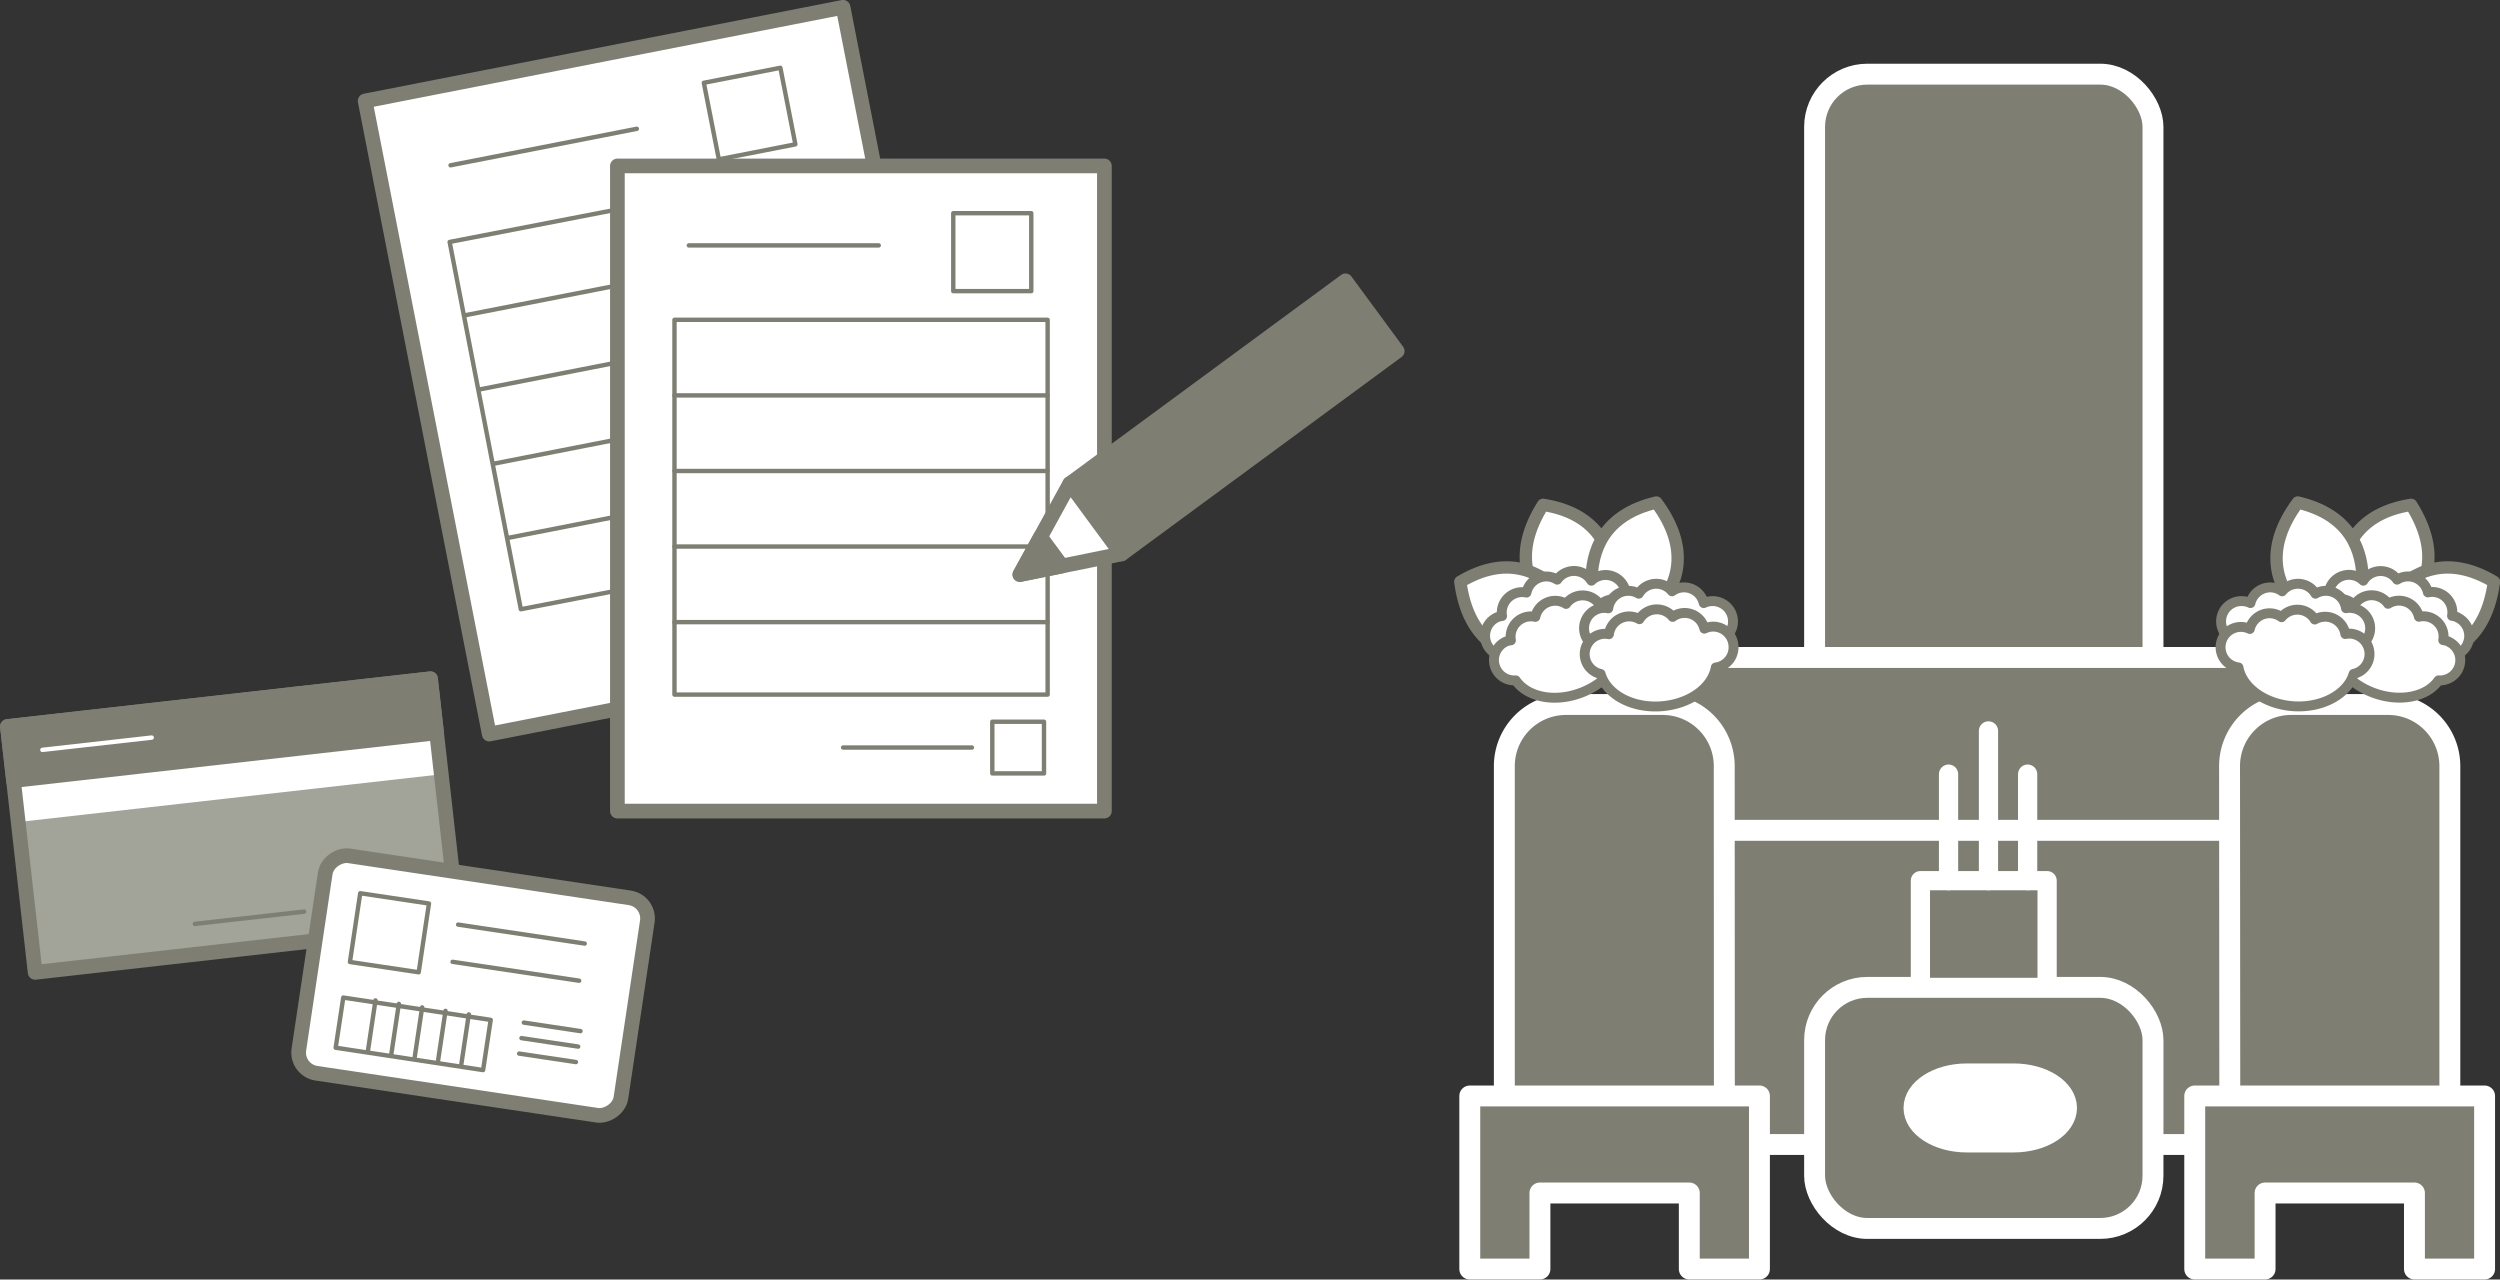 <svg xmlns="http://www.w3.org/2000/svg" viewBox="0 0 386.3 197.71"><rect x="0" y="0" width="386.3" height="197.71" fill="#333333" stroke="none"/><defs><style>.cls-1,.cls-11,.cls-3,.cls-7{fill:#7e7f72;}.cls-13,.cls-14,.cls-15,.cls-2,.cls-6,.cls-8{fill:none;}.cls-15,.cls-2,.cls-3,.cls-7,.cls-8{stroke:#fff;}.cls-10,.cls-11,.cls-13,.cls-14,.cls-15,.cls-2,.cls-3,.cls-4,.cls-6,.cls-7,.cls-8,.cls-9{stroke-linecap:round;stroke-linejoin:round;}.cls-2,.cls-3{stroke-width:3.23px;}.cls-10,.cls-4,.cls-5,.cls-9{fill:#fff;}.cls-10,.cls-11,.cls-13,.cls-14,.cls-4,.cls-6,.cls-9{stroke:#7e7f72;}.cls-4{stroke-width:1.91px;}.cls-6{stroke-width:1.53px;}.cls-7,.cls-8{stroke-width:2.97px;}.cls-11,.cls-13,.cls-9{stroke-width:2.27px;}.cls-10,.cls-14,.cls-15{stroke-width:0.68px;}.cls-12{fill:#a2a399;}</style></defs><g id="レイヤー_2" data-name="レイヤー 2"><g id="緑メイン画像2"><rect class="cls-1" x="280.39" y="11.46" width="52.29" height="97.4" rx="8.15"/><rect class="cls-2" x="280.39" y="11.46" width="52.29" height="97.4" rx="8.15"/><rect class="cls-1" x="255.57" y="101.59" width="101.94" height="26.72" rx="9.15"/><rect class="cls-2" x="255.57" y="101.59" width="101.94" height="26.72" rx="9.15"/><rect class="cls-1" x="255.57" y="128.31" width="101.94" height="48.54" rx="9.15"/><rect class="cls-2" x="255.57" y="128.31" width="101.94" height="48.54" rx="9.15"/><path class="cls-3" d="M266.45,173.23h-34V118.35a9.52,9.52,0,0,1,9.49-9.49h15a9.52,9.52,0,0,1,9.49,9.49Z"/><path class="cls-4" d="M247.93,99.44s-19-6.35-9.5-21.43C254.93,80.58,247.93,99.44,247.93,99.44Z"/><path class="cls-4" d="M246.65,100.32s-18.68,7.25-21-10.42C240,81.34,246.65,100.32,246.65,100.32Z"/><path class="cls-4" d="M248.1,99.73s18.46-7.77,7.84-22.08C239.69,81.46,248.1,99.73,248.1,99.73Z"/><path class="cls-5" d="M251,90.81a3.14,3.14,0,0,0-4.1-1.73,3.09,3.09,0,0,0-1,.65A3.15,3.15,0,0,0,242,88.47a3.07,3.07,0,0,0-1.38,1.1,3.13,3.13,0,0,0-4.75,2,3.11,3.11,0,0,0-1.85.16,3.15,3.15,0,0,0-1.92,3.46,3.52,3.52,0,0,0-.76.19,3.14,3.14,0,0,0,1.5,6c1.84,2.66,6.19,3.5,10.36,1.82s6.65-5.23,6.2-8.39A3.14,3.14,0,0,0,251,90.81Z"/><path class="cls-6" d="M251,90.81a3.14,3.14,0,0,0-4.1-1.73,3.09,3.09,0,0,0-1,.65A3.15,3.15,0,0,0,242,88.47a3.07,3.07,0,0,0-1.38,1.1,3.13,3.13,0,0,0-4.75,2,3.11,3.11,0,0,0-1.85.16,3.15,3.15,0,0,0-1.92,3.46,3.52,3.52,0,0,0-.76.19,3.14,3.14,0,0,0,1.5,6c1.84,2.66,6.19,3.5,10.36,1.82s6.65-5.23,6.2-8.39A3.14,3.14,0,0,0,251,90.81Z"/><path class="cls-5" d="M252.32,94.57a3.15,3.15,0,0,0-4.1-1.74,3.28,3.28,0,0,0-1,.66,3.14,3.14,0,0,0-5.23-.17,3.14,3.14,0,0,0-4.75,2,3.14,3.14,0,0,0-3.77,3.62,3,3,0,0,0-.76.19,3.14,3.14,0,0,0,1.5,6c1.84,2.66,6.19,3.5,10.36,1.81s6.65-5.23,6.2-8.39A3.13,3.13,0,0,0,252.32,94.57Z"/><path class="cls-6" d="M252.32,94.57a3.15,3.15,0,0,0-4.1-1.74,3.28,3.28,0,0,0-1,.66,3.14,3.14,0,0,0-5.23-.17,3.14,3.14,0,0,0-4.75,2,3.14,3.14,0,0,0-3.77,3.62,3,3,0,0,0-.76.19,3.14,3.14,0,0,0,1.5,6c1.84,2.66,6.19,3.5,10.36,1.81s6.65-5.23,6.2-8.39A3.13,3.13,0,0,0,252.32,94.57Z"/><path class="cls-5" d="M264.43,92.89a3.07,3.07,0,0,0-1.17.3,3.13,3.13,0,0,0-4.9-1.82,3.14,3.14,0,0,0-5.14.37A3.13,3.13,0,0,0,248.51,94a3,3,0,0,0-.79-.06,3.14,3.14,0,0,0-.49,6.2c.9,3.11,4.76,5.29,9.25,5s8-2.85,8.54-6a3.14,3.14,0,0,0-.59-6.25Z"/><path class="cls-6" d="M264.43,92.89a3.07,3.07,0,0,0-1.17.3,3.13,3.13,0,0,0-4.9-1.82,3.14,3.14,0,0,0-5.14.37A3.13,3.13,0,0,0,248.51,94a3,3,0,0,0-.79-.06,3.14,3.14,0,0,0-.49,6.2c.9,3.11,4.76,5.29,9.25,5s8-2.85,8.54-6a3.14,3.14,0,0,0-.59-6.25Z"/><path class="cls-5" d="M267.86,99.83a3.15,3.15,0,0,0-3.34-3,3.27,3.27,0,0,0-1.16.31,3.13,3.13,0,0,0-4.9-1.82,3.15,3.15,0,0,0-5.14.36A3.15,3.15,0,0,0,248.61,98a3.46,3.46,0,0,0-.79-.06,3.14,3.14,0,0,0-.49,6.2c.9,3.11,4.76,5.29,9.24,5s8-2.85,8.55-6A3.14,3.14,0,0,0,267.86,99.83Z"/><path class="cls-6" d="M267.86,99.83a3.15,3.15,0,0,0-3.34-3,3.27,3.27,0,0,0-1.16.31,3.13,3.13,0,0,0-4.9-1.82,3.15,3.15,0,0,0-5.14.36A3.15,3.15,0,0,0,248.61,98a3.46,3.46,0,0,0-.79-.06,3.14,3.14,0,0,0-.49,6.2c.9,3.11,4.76,5.29,9.24,5s8-2.85,8.55-6A3.14,3.14,0,0,0,267.86,99.83Z"/><polygon class="cls-1" points="227.11 169.35 227.11 196.09 237.95 196.09 237.95 184.34 261.03 184.34 261.03 196.09 271.87 196.09 271.87 169.35 227.11 169.35"/><polygon class="cls-2" points="227.11 169.35 227.11 196.09 237.95 196.09 237.95 184.34 261.03 184.34 261.03 196.09 271.87 196.09 271.87 169.35 227.11 169.35"/><path class="cls-3" d="M344.55,173.23h34V118.35a9.52,9.52,0,0,0-9.49-9.49H354a9.52,9.52,0,0,0-9.49,9.49Z"/><path class="cls-4" d="M363.08,99.44s19-6.35,9.49-21.43C356.08,80.58,363.08,99.44,363.08,99.44Z"/><path class="cls-4" d="M364.36,100.32s18.67,7.25,21-10.42C371,81.34,364.36,100.32,364.36,100.32Z"/><path class="cls-4" d="M362.9,99.73S344.45,92,355.06,77.65C371.32,81.46,362.9,99.73,362.9,99.73Z"/><path class="cls-5" d="M379.65,95.35a3.39,3.39,0,0,0-.76-.19A3.15,3.15,0,0,0,377,91.7a3.09,3.09,0,0,0-1.84-.16,3.15,3.15,0,0,0-1.89-2.24,3.12,3.12,0,0,0-2.87.27,3,3,0,0,0-1.37-1.1,3.14,3.14,0,0,0-3.85,1.26,3.15,3.15,0,1,0-3.56,5.09c-.44,3.16,2.09,6.72,6.21,8.39s8.52.84,10.36-1.82a3.14,3.14,0,0,0,1.49-6Z"/><path class="cls-6" d="M379.65,95.35a3.39,3.39,0,0,0-.76-.19A3.15,3.15,0,0,0,377,91.7a3.09,3.09,0,0,0-1.84-.16,3.15,3.15,0,0,0-1.89-2.24,3.12,3.12,0,0,0-2.87.27,3,3,0,0,0-1.37-1.1,3.14,3.14,0,0,0-3.85,1.26,3.15,3.15,0,1,0-3.56,5.09c-.44,3.16,2.09,6.72,6.21,8.39s8.52.84,10.36-1.82a3.14,3.14,0,0,0,1.49-6Z"/><path class="cls-5" d="M378.29,99.11a2.92,2.92,0,0,0-.76-.19,3.13,3.13,0,0,0-3.76-3.62,3.15,3.15,0,0,0-4.76-2,3.09,3.09,0,0,0-1.37-1.09,3.13,3.13,0,0,0-3.85,1.26,3.33,3.33,0,0,0-1-.66,3.14,3.14,0,0,0-2.55,5.74c-.44,3.16,2.09,6.73,6.21,8.39s8.52.85,10.35-1.81a3.14,3.14,0,0,0,1.5-6Z"/><path class="cls-6" d="M378.29,99.11a2.92,2.92,0,0,0-.76-.19,3.13,3.13,0,0,0-3.76-3.62,3.15,3.15,0,0,0-4.76-2,3.09,3.09,0,0,0-1.37-1.09,3.13,3.13,0,0,0-3.85,1.26,3.33,3.33,0,0,0-1-.66,3.14,3.14,0,0,0-2.55,5.74c-.44,3.16,2.09,6.73,6.21,8.39s8.52.85,10.35-1.81a3.14,3.14,0,0,0,1.5-6Z"/><path class="cls-5" d="M363.28,93.92a2.87,2.87,0,0,0-.78.06,3.14,3.14,0,0,0-4.72-2.24,3.14,3.14,0,0,0-5.14-.37,3.11,3.11,0,0,0-1.65-.6,3.16,3.16,0,0,0-3.25,2.42,3,3,0,0,0-1.16-.3,3.14,3.14,0,0,0-.6,6.25c.58,3.14,4.12,5.71,8.55,6s8.35-1.9,9.25-5a3.14,3.14,0,0,0-.5-6.2Z"/><path class="cls-6" d="M363.28,93.92a2.87,2.87,0,0,0-.78.06,3.14,3.14,0,0,0-4.72-2.24,3.14,3.14,0,0,0-5.14-.37,3.11,3.11,0,0,0-1.65-.6,3.16,3.16,0,0,0-3.25,2.42,3,3,0,0,0-1.16-.3,3.14,3.14,0,0,0-.6,6.25c.58,3.14,4.12,5.71,8.55,6s8.35-1.9,9.25-5a3.14,3.14,0,0,0-.5-6.2Z"/><path class="cls-5" d="M366.13,101.25a3.15,3.15,0,0,0-2.95-3.34,3.34,3.34,0,0,0-.78.06,3.16,3.16,0,0,0-4.72-2.24,3.14,3.14,0,0,0-5.13-.36,3.18,3.18,0,0,0-1.66-.6,3.14,3.14,0,0,0-3.25,2.42,3.14,3.14,0,1,0-1.75,5.94c.57,3.14,4.11,5.72,8.54,6s8.35-1.9,9.25-5A3.13,3.13,0,0,0,366.13,101.25Z"/><path class="cls-6" d="M366.13,101.25a3.15,3.15,0,0,0-2.95-3.34,3.34,3.34,0,0,0-.78.06,3.16,3.16,0,0,0-4.72-2.24,3.14,3.14,0,0,0-5.13-.36,3.18,3.18,0,0,0-1.66-.6,3.14,3.14,0,0,0-3.25,2.42,3.14,3.14,0,1,0-1.75,5.94c.57,3.14,4.11,5.72,8.54,6s8.35-1.9,9.25-5A3.13,3.13,0,0,0,366.13,101.25Z"/><path class="cls-1" d="M339.13,169.35v26.74H350V184.34h23.08v11.75h10.84V169.35Z"/><path class="cls-2" d="M339.13,169.35v26.74H350V184.34h23.08v11.75h10.84V169.35Z"/><rect class="cls-1" x="280.39" y="152.57" width="52.29" height="37.25" rx="8.15"/><rect class="cls-2" x="280.39" y="152.57" width="52.29" height="37.25" rx="8.15"/><path class="cls-5" d="M319.32,171.2c0,2.9-3.67,5.26-8.15,5.26H303.9c-4.48,0-8.15-2.36-8.15-5.26s3.67-5.26,8.15-5.26h7.27C315.65,165.94,319.32,168.3,319.32,171.2Z"/><path class="cls-2" d="M319.32,171.2c0,2.9-3.67,5.26-8.15,5.26H303.9c-4.48,0-8.15-2.36-8.15-5.26s3.67-5.26,8.15-5.26h7.27C315.65,165.94,319.32,168.3,319.32,171.2Z"/><rect class="cls-7" x="296.74" y="136.08" width="19.58" height="16.49"/><line class="cls-8" x1="307.26" y1="136.08" x2="307.26" y2="112.94"/><line class="cls-8" x1="301.09" y1="136.08" x2="301.09" y2="119.62"/><line class="cls-8" x1="313.31" y1="136.08" x2="313.31" y2="119.62"/><rect class="cls-9" x="65.3" y="7.44" width="75.25" height="99.69" transform="translate(-9.09 20.86) rotate(-11.09)"/><rect class="cls-10" x="74.68" y="31.17" width="57.66" height="57.91" transform="matrix(0.98, -0.19, 0.19, 0.98, -9.63, 21.03)"/><line class="cls-10" x1="71.89" y1="48.71" x2="128.48" y2="37.62"/><line class="cls-10" x1="74.14" y1="60.17" x2="130.72" y2="49.08"/><line class="cls-10" x1="76.39" y1="71.63" x2="132.97" y2="60.54"/><line class="cls-10" x1="78.63" y1="83.09" x2="135.21" y2="72"/><rect class="cls-10" x="109.8" y="11.53" width="12.05" height="12.05" transform="translate(-1.21 22.6) rotate(-11.09)"/><rect class="cls-10" x="130.47" y="87.9" width="7.99" height="7.99" transform="translate(-15.16 27.57) rotate(-11.09)"/><line class="cls-10" x1="69.62" y1="25.54" x2="98.4" y2="19.9"/><line class="cls-10" x1="107.93" y1="97.1" x2="127.46" y2="93.27"/><rect class="cls-9" x="95.4" y="25.64" width="75.25" height="99.69"/><rect class="cls-10" x="104.22" y="49.42" width="57.66" height="57.91"/><line class="cls-10" x1="104.22" y1="61.1" x2="161.88" y2="61.1"/><line class="cls-10" x1="104.22" y1="72.78" x2="161.88" y2="72.78"/><line class="cls-10" x1="104.22" y1="84.45" x2="161.88" y2="84.45"/><line class="cls-10" x1="104.22" y1="96.13" x2="161.88" y2="96.13"/><rect class="cls-10" x="147.3" y="32.94" width="12.05" height="12.05"/><rect class="cls-10" x="153.33" y="111.52" width="7.99" height="7.99"/><line class="cls-10" x1="106.44" y1="37.92" x2="135.78" y2="37.92"/><line class="cls-10" x1="130.28" y1="115.51" x2="150.18" y2="115.51"/><rect class="cls-11" x="183.85" y="38.05" width="13.48" height="52.88" transform="translate(251.63 256.22) rotate(-126.35)"/><polygon class="cls-9" points="157.59 88.78 173.29 85.59 165.3 74.73 157.59 88.78"/><polygon class="cls-11" points="160.78 82.97 157.59 88.78 164.09 87.46 160.78 82.97"/><rect class="cls-5" x="3.07" y="108.45" width="65.79" height="38.23" transform="translate(-14.07 4.84) rotate(-6.44)"/><rect class="cls-11" x="1.4" y="108.54" width="65.79" height="8.41" transform="translate(-12.42 4.56) rotate(-6.44)"/><rect class="cls-12" x="3.9" y="123.26" width="65.79" height="23.37" transform="translate(-14.9 4.98) rotate(-6.44)"/><rect class="cls-13" x="3.07" y="108.45" width="65.79" height="38.23" transform="translate(-14.07 4.84) rotate(-6.44)"/><line class="cls-14" x1="30.11" y1="142.76" x2="47" y2="140.86"/><line class="cls-15" x1="6.55" y1="115.87" x2="23.44" y2="113.97"/><rect class="cls-5" x="56.12" y="127.13" width="33.97" height="50.32" rx="3.22" transform="translate(-88.33 202.05) rotate(-81.49)"/><rect class="cls-13" x="56.12" y="127.13" width="33.97" height="50.32" rx="3.22" transform="translate(-88.33 202.05) rotate(-81.49)"/><rect class="cls-10" x="54.81" y="138.76" width="10.74" height="10.74" transform="translate(21.99 -7.32) rotate(8.51)"/><line class="cls-10" x1="70.79" y1="142.87" x2="90.35" y2="145.8"/><line class="cls-10" x1="69.93" y1="148.62" x2="89.49" y2="151.54"/><rect class="cls-10" x="52.59" y="155.54" width="23.01" height="7.83" transform="matrix(0.99, 0.15, -0.15, 0.99, 24.31, -7.73)"/><line class="cls-10" x1="72.44" y1="156.74" x2="71.28" y2="164.48"/><line class="cls-10" x1="68.84" y1="156.2" x2="67.68" y2="163.95"/><line class="cls-10" x1="65.23" y1="155.66" x2="64.07" y2="163.41"/><line class="cls-10" x1="61.63" y1="155.12" x2="60.47" y2="162.87"/><line class="cls-10" x1="58.02" y1="154.58" x2="56.86" y2="162.33"/><line class="cls-10" x1="80.94" y1="158.01" x2="89.7" y2="159.33"/><line class="cls-10" x1="80.58" y1="160.41" x2="89.34" y2="161.72"/><line class="cls-10" x1="80.22" y1="162.8" x2="88.99" y2="164.11"/></g></g></svg>